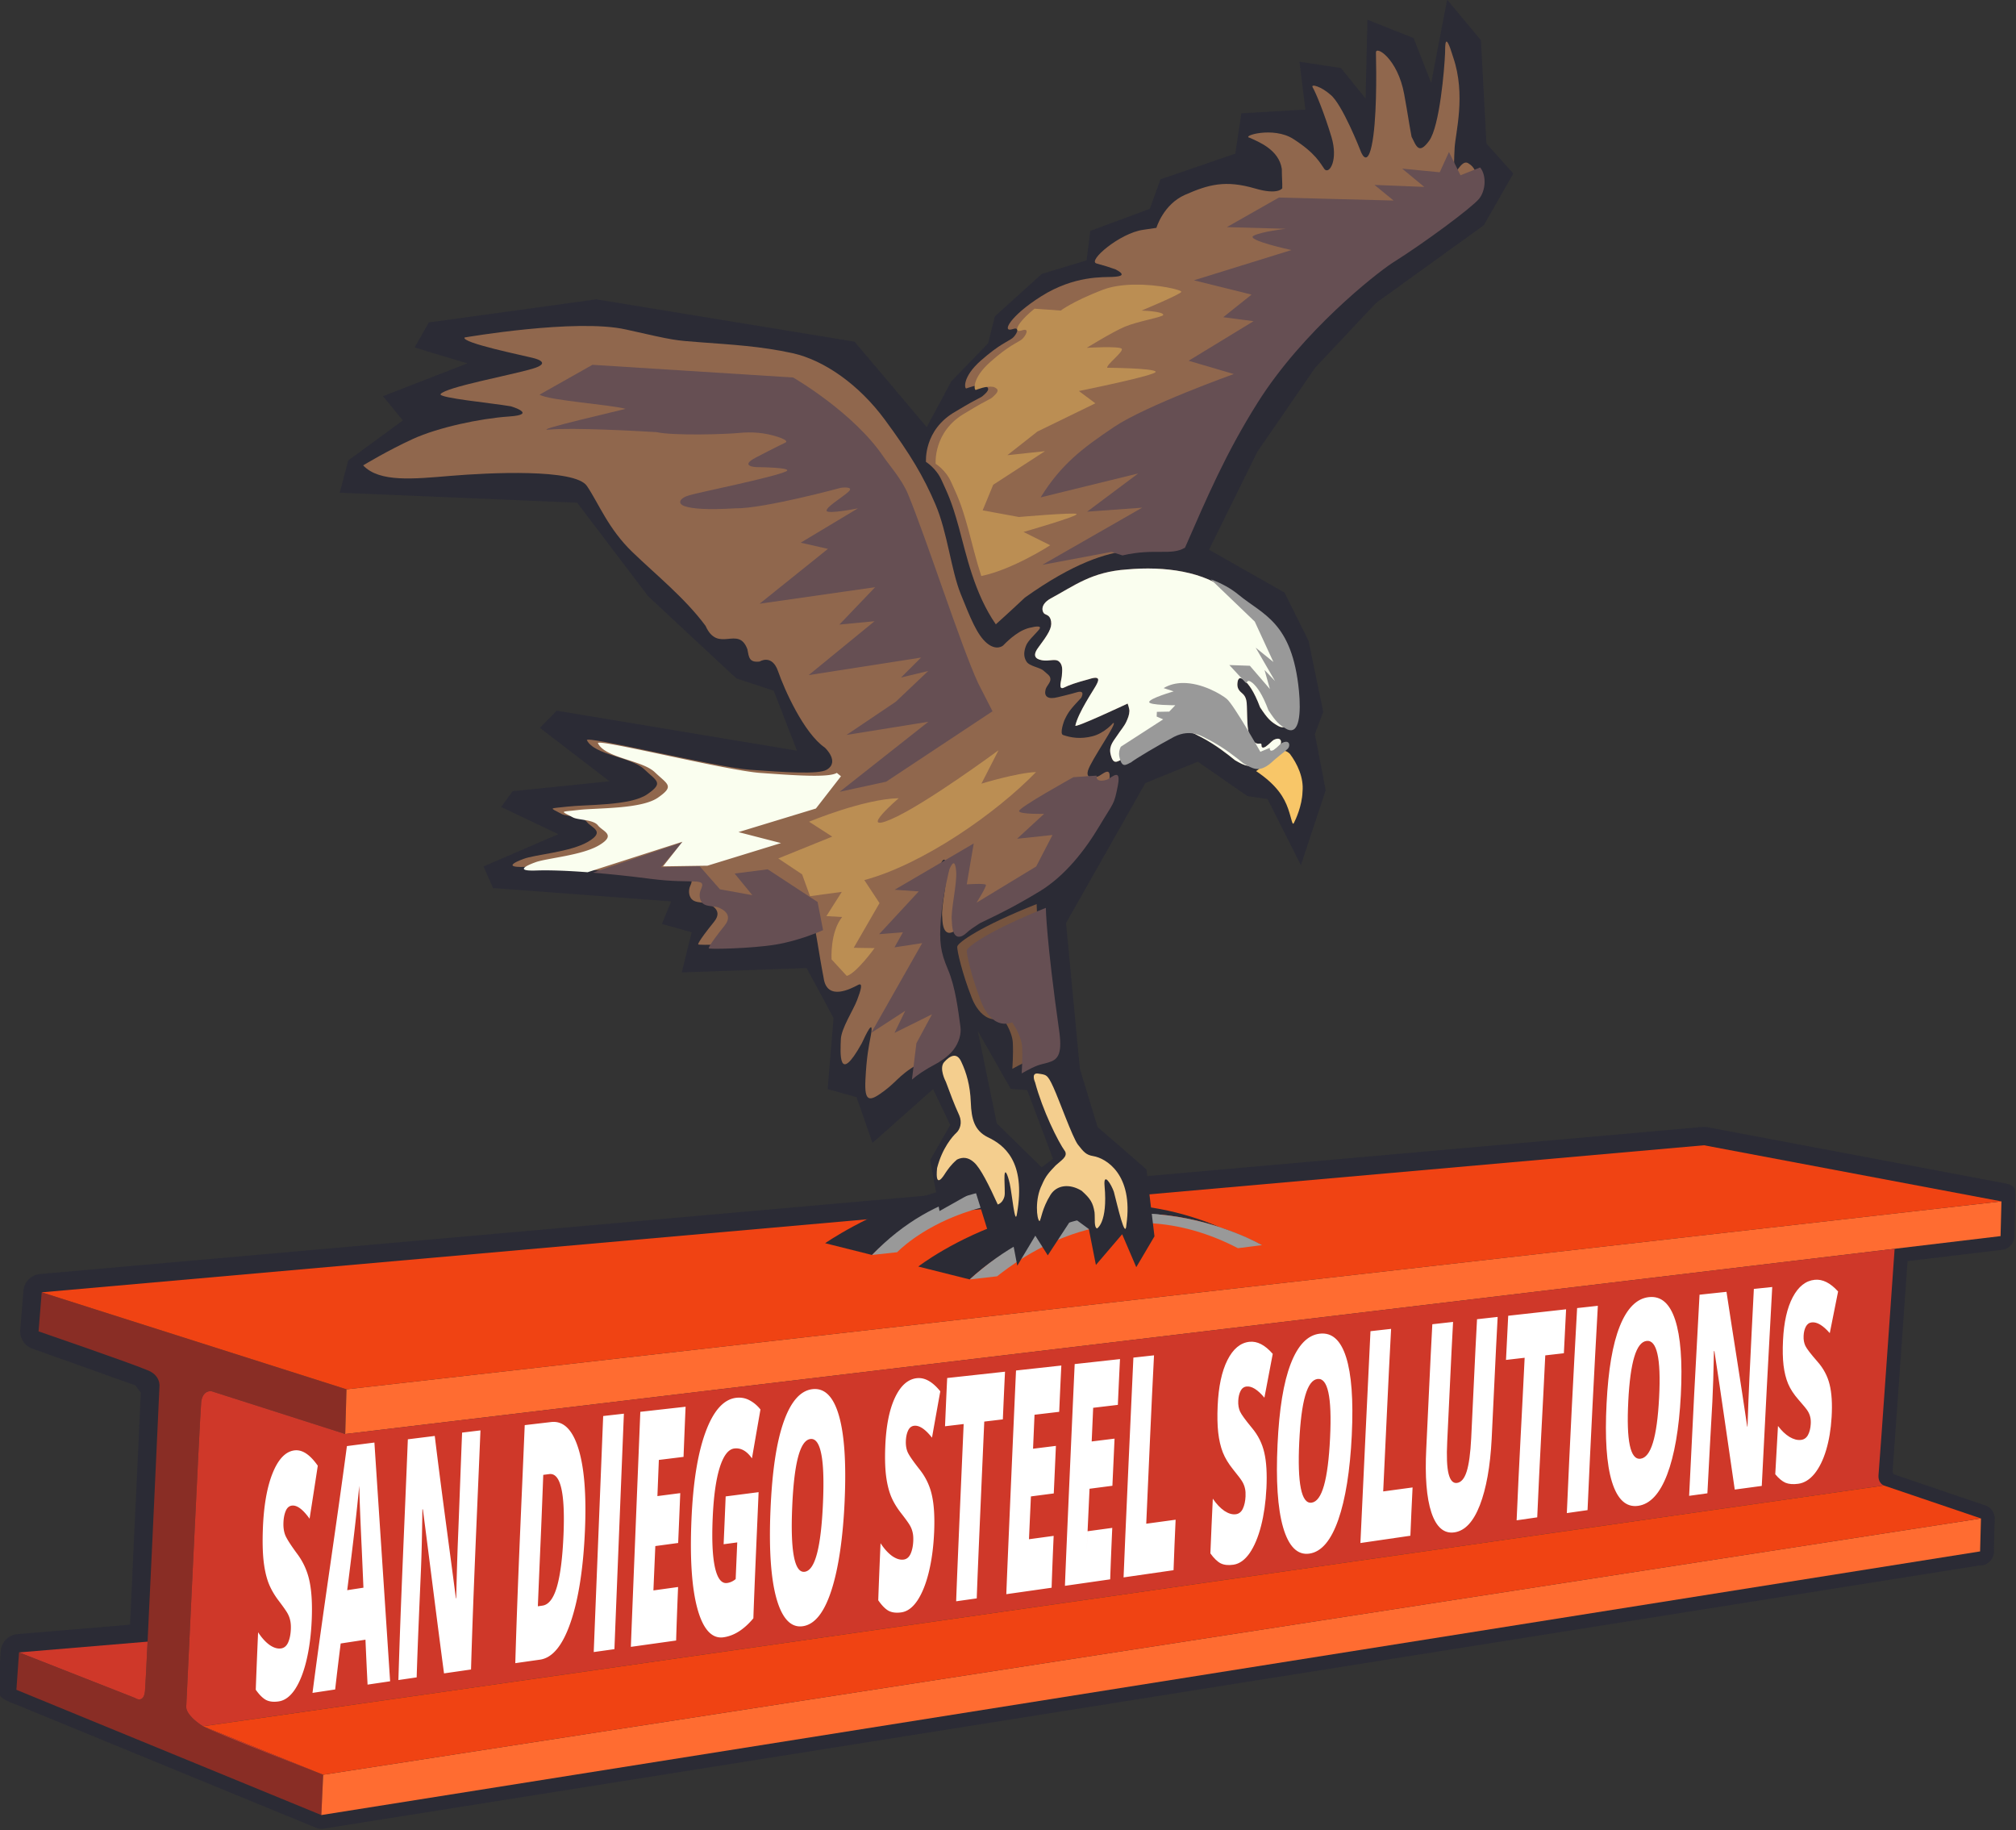 <svg viewBox="0 0 68.792 62.442" xmlns="http://www.w3.org/2000/svg"><rect x="0" y="0" width="68.792" height="62.442" fill="#333333" stroke="none"/><g style="display:inline"><g style="display:inline;opacity:1"><path style="color:#000;font-style:normal;font-variant:normal;font-weight:400;font-stretch:normal;font-size:medium;line-height:normal;font-family:sans-serif;font-variant-ligatures:normal;font-variant-position:normal;font-variant-caps:normal;font-variant-numeric:normal;font-variant-alternates:normal;font-feature-settings:normal;text-indent:0;text-align:start;text-decoration:none;text-decoration-line:none;text-decoration-style:solid;text-decoration-color:#000;letter-spacing:normal;word-spacing:normal;text-transform:none;writing-mode:lr-tb;direction:ltr;text-orientation:mixed;dominant-baseline:auto;baseline-shift:baseline;text-anchor:start;white-space:normal;shape-padding:0;clip-rule:nonzero;display:inline;overflow:visible;visibility:visible;opacity:1;isolation:auto;mix-blend-mode:normal;color-interpolation:sRGB;color-interpolation-filters:linearRGB;solid-color:#000;solid-opacity:1;vector-effect:none;fill:#2b2b35;fill-opacity:1;fill-rule:nonzero;stroke:none;stroke-width:2.822;stroke-linecap:round;stroke-linejoin:round;stroke-miterlimit:4;stroke-dasharray:none;stroke-dashoffset:0;stroke-opacity:1;color-rendering:auto;image-rendering:auto;shape-rendering:auto;text-rendering:auto;enable-background:accumulate" d="M-119.459 103.123c-.035 0-.07.001-.105.004l-127.752 11.301c-.686.06-1.228.607-1.283 1.293l-.242 3c-.051.637.331 1.229.934 1.443l7.908 2.816.424.559-.832 17.834-8.645.725c-.694.058-1.243.614-1.291 1.309l-.201 2.871c-.044.545.346.813.863 1.011 0 0 1.829.948 1.953-.811l.117-1.668 8.674-.727c.706-.059 1.258-.633 1.291-1.34l.912-19.584a1.411 1.411 0 0 0-.285-.918l-.986-1.301a1.411 1.411 0 0 0-.65-.477l-7.285-2.596.059-.732 126.373-11.178 22.668 4.275c1.602.316 1.299-2.218 1.299-2.218.009-.373-.515-.508-.776-.555l-22.859-4.312a1.411 1.411 0 0 0-.281-.023z" transform="matrix(.444 0 0 .444 111.177 -7.339)"/><path d="m-249.137 146.377 23.432 9.625 127.482-20.259" style="display:inline;opacity:1;fill:none;stroke:#2b2b35;stroke-width:2.117;stroke-linecap:round;stroke-linejoin:round;stroke-miterlimit:4;stroke-dasharray:none;stroke-opacity:1" transform="matrix(.444 0 0 .444 111.177 -7.339)"/><path style="color:#000;font-style:normal;font-variant:normal;font-weight:400;font-stretch:normal;font-size:medium;line-height:normal;font-family:sans-serif;font-variant-ligatures:normal;font-variant-position:normal;font-variant-caps:normal;font-variant-numeric:normal;font-variant-alternates:normal;font-feature-settings:normal;text-indent:0;text-align:start;text-decoration:none;text-decoration-line:none;text-decoration-style:solid;text-decoration-color:#000;letter-spacing:normal;word-spacing:normal;text-transform:none;writing-mode:lr-tb;direction:ltr;text-orientation:mixed;dominant-baseline:auto;baseline-shift:baseline;text-anchor:start;white-space:normal;shape-padding:0;clip-rule:nonzero;display:inline;overflow:visible;visibility:visible;opacity:1;isolation:auto;mix-blend-mode:normal;color-interpolation:sRGB;color-interpolation-filters:linearRGB;solid-color:#000;solid-opacity:1;vector-effect:none;fill:#2b2b35;fill-opacity:1;fill-rule:nonzero;stroke:none;stroke-width:2.117;stroke-linecap:round;stroke-linejoin:round;stroke-miterlimit:4;stroke-dasharray:none;stroke-dashoffset:0;stroke-opacity:1;color-rendering:auto;image-rendering:auto;shape-rendering:auto;text-rendering:auto;enable-background:accumulate" d="M-96.568 107.771a1.058 1.058 0 0 0-1.07 1.047l-.045 1.754-7.23.865a1.058 1.058 0 0 0-.93.975l-1.234 17.344a1.058 1.058 0 0 0 .102.533l.408.848a1.058 1.058 0 0 0 .613.543l6.721 2.281-.047 1.754a1.058 1.058 0 1 0 2.115.057l.068-2.533a1.058 1.058 0 0 0-.717-1.029l-7.039-2.391-.094-.193 1.152-16.191 7.271-.869a1.058 1.058 0 0 0 .932-1.023l.068-2.668a1.058 1.058 0 0 0-1.045-1.102z" transform="matrix(.444 0 0 .444 111.177 -7.339)"/><path d="m-247.193 115.834 23.423 7.453-.097 3.436-10.297-3.294s-.678-.094-.774.874c-.097.968-1.144 23.309-1.144 23.309s-.191.612 1.278 1.566c1.161.629 9.243 3.726 9.243 3.726l-.145 3.097-23.432-9.625.202-2.872 8.905 3.496s.678.484.774-.532c.097-1.016 1.113-23.375 1.113-23.375s.134-.905-.987-1.301c-1.258-.532-8.304-2.958-8.304-2.958z" style="display:inline;opacity:1;fill:#892d25;fill-opacity:1;stroke:none;stroke-width:.252px;stroke-linecap:butt;stroke-linejoin:miter;stroke-opacity:1" transform="matrix(.444 0 0 .444 111.177 -7.339)"/><path d="m-225.56 152.904 127.406-19.694-.068 2.532-127.482 20.259zm1.791-29.618 127.189-14.441-.068 2.669-127.217 15.208z" style="display:inline;opacity:1;fill:#ff6c31;fill-opacity:1;stroke:none;stroke-width:.252px;stroke-linecap:butt;stroke-linejoin:miter;stroke-opacity:1" transform="matrix(.444 0 0 .444 111.177 -7.339)"/><path d="m-247.193 115.834 23.423 7.453 127.189-14.441-22.859-4.312z" style="display:inline;opacity:1;fill:#f04313;fill-opacity:1;stroke:none;stroke-width:.252px;stroke-linecap:butt;stroke-linejoin:miter;stroke-opacity:1" transform="matrix(.444 0 0 .444 111.177 -7.339)"/><path d="m-239.056 142.676-9.879.828 8.905 3.496s.677.484.774-.533c.023-.241.1-1.735.201-3.791z" style="display:inline;opacity:1;fill:#cf3829;fill-opacity:1;stroke:none;stroke-width:.252px;stroke-linecap:butt;stroke-linejoin:miter;stroke-opacity:1" transform="matrix(.444 0 0 .444 111.177 -7.339)"/><path d="m-104.789 112.487-119.078 14.235-10.297-3.294s-.678-.093-.774.874c-.097.968-1.144 23.309-1.144 23.309 0 0-.191.612 1.278 1.566l129.189-18.5s-.477-.163-.409-.848c.068-.684 1.234-17.343 1.234-17.343zm-130.015 36.691c1.161.629 9.244 3.726 9.244 3.726z" style="display:inline;opacity:1;fill:#cf3829;fill-opacity:1;stroke:none;stroke-width:.252;stroke-linecap:butt;stroke-linejoin:miter;stroke-miterlimit:4;stroke-dasharray:none;stroke-opacity:1" transform="matrix(.444 0 0 .444 111.177 -7.339)"/><path d="m-105.615 130.678-129.189 18.5 9.244 3.726 127.406-19.694z" style="display:inline;opacity:1;fill:#f04313;fill-opacity:1;stroke:none;stroke-width:.252px;stroke-linecap:butt;stroke-linejoin:miter;stroke-opacity:1" transform="matrix(.444 0 0 .444 111.177 -7.339)"/><path d="M-161.737 110.31c-13.263-6.342-21.643 2.653-21.643 2.653l-3.603-.903s12.697-8.882 23.952-2.747z" style="display:inline;opacity:1;fill:#2b2b35;fill-opacity:1;stroke:none;stroke-width:.265px;stroke-linecap:butt;stroke-linejoin:miter;stroke-opacity:1" transform="matrix(.444 0 0 .444 111.177 -7.339)"/><path d="m-183.38 112.963 1.934-.211s6.68-7.165 20.441-2.481l1.119.237s-13.693-7.763-23.493 2.455z" style="display:inline;opacity:1;fill:#999;fill-opacity:1;stroke:none;stroke-width:.265px;stroke-linecap:butt;stroke-linejoin:miter;stroke-opacity:1" transform="matrix(.444 0 0 .444 111.177 -7.339)"/><path d="M-153.407 112.209c-13.089-6.702-22.465 2.635-22.465 2.635l-3.953-.991s11.095-8.647 23.88-2.708z" style="display:inline;opacity:1;fill:#2b2b35;fill-opacity:1;stroke:none;stroke-width:.265px;stroke-linecap:butt;stroke-linejoin:miter;stroke-opacity:1" transform="matrix(.444 0 0 .444 111.177 -7.339)"/><path d="M-173.77 114.603c1.65-1.287 9.074-7.073 18.509-2.161l1.854-.233s-11.877-6.978-22.465 2.635z" style="display:inline;opacity:1;fill:#999;fill-opacity:1;stroke:none;stroke-width:.265px;stroke-linecap:butt;stroke-linejoin:miter;stroke-opacity:1" transform="matrix(.444 0 0 .444 111.177 -7.339)"/></g><g aria-label="SAN DIEGO STEEL SOLUTIONS" style="font-style:normal;font-variant:normal;font-weight:800;font-stretch:normal;font-size:16.35px;line-height:1.25;font-family:'Open Sans';-inkscape-font-specification:'Open Sans, Ultra-Bold';font-variant-ligatures:normal;font-variant-caps:normal;font-variant-numeric:normal;font-feature-settings:normal;text-align:start;letter-spacing:0;word-spacing:0;writing-mode:lr-tb;text-anchor:start;display:inline;opacity:1;fill:#fff;fill-opacity:1;stroke:none"><path style="fill:#fff;fill-opacity:1" d="M596.125 193.2c-.061 1.199-.229 2.289-.501 3.266-.272.969-.633 1.753-1.084 2.345-.452.583-.965.914-1.547.991-.484.064-.888.027-1.21-.111-.322-.147-.651-.427-.988-.838.063-1.55.144-3.173.222-4.692.349.459.718.808 1.108 1.044.391.228.755.319 1.094.273.292-.04.512-.202.662-.486.15-.293.235-.652.257-1.075.013-.265-.003-.49-.05-.677-.043-.196-.12-.386-.233-.572-.109-.187-.409-.556-.902-1.111-.445-.508-.774-1.016-.987-1.524-.209-.508-.355-1.107-.438-1.799-.08-.692-.099-1.527-.056-2.515.08-1.848.383-3.371.917-4.519.535-1.15 1.227-1.785 2.08-1.883.754-.087 1.495.342 2.237 1.25-.269 1.507-.516 2.88-.782 4.325-.644-.769-1.211-1.131-1.705-1.067-.255.033-.446.181-.573.445-.127.264-.198.579-.213.945-.017.393.041.733.173 1.021.136.288.512.795 1.128 1.512.592.676.987 1.429 1.187 2.262.203.825.271 1.885.205 3.191zm5.327 5.234c-.075-1.229-.141-2.473-.201-3.666.015-.002-2.378.311-2.363.309-.18 1.228-.36 2.492-.526 3.753.014-.002-2.174.282-2.16.28 1.028-6.8 2.171-13.01 3.28-20.145.874-.098 1.747-.194 2.621-.29.01.146 1.506 19.585 1.498 19.487.016-.002-2.165.274-2.149.272zm-.395-7.909c-.053-1.071-.103-2.056-.159-3.133-.039-.683-.088-1.621-.143-2.734-.053-1.137-.085-1.946-.097-2.456-.049.465-.143 1.256-.277 2.314-.139 1.123-.409 3.093-.87 6.21.005-.001 1.541-.202 1.547-.203zm10.258 6.675c.028-.004-2.604.322-2.576.318-.721-4.64-1.334-8.919-2.016-13.39l-.045.005c-.033 2.156-.08 3.759-.136 4.89-.129 2.607-.314 6.069-.41 8.82.011-.001-1.752.22-1.741.218.234-6.721.582-12.762.9-19.649.017-.002 2.549-.272 2.566-.274.66 4.656 1.357 8.885 2.014 13.255l.03-.004c.05-1.898.107-3.529.161-4.659.133-2.79.267-6.076.4-8.865.009-.001 1.742-.18 1.75-.181-.321 6.744-.667 12.764-.899 19.515zm10.859-11.406c-.153 3.144-.622 5.692-1.368 7.55-.748 1.87-1.71 2.906-2.922 3.053.03-.004-2.382.29-2.352.286.232-6.763.576-12.769.899-19.429.021-.002 2.495-.25 2.516-.252 1.167-.116 2.025.611 2.586 2.13.563 1.516.784 3.735.641 6.662zm-2.047.42c.085-1.738.011-3.013-.216-3.827-.224-.814-.604-1.195-1.141-1.136l-.572.063c-.286 6.395-.205 4.282-.516 10.726a724.694 724.694 0 0 1 .438-.053c.597-.073 1.056-.589 1.38-1.539.324-.956.536-2.377.626-4.235zm2.882 9.563c.013-.371.895-19.164.9-19.265.015-.002 1.959-.191 1.974-.192-.011.221-.883 18.692-.901 19.22.032-.004-2.006.241-1.974.237zm7.854-.942c.269-.032-4.583.549-4.315.517.022-.644.886-18.877.901-19.184.083-.008 4.234-.407 4.316-.415-.07 1.34-.136 2.781-.197 4.093.022-.002-2.373.251-2.352.249.039-.853-.177 3.804-.137 2.951.017-.002 2.161-.24 2.177-.242-.068 1.428-.127 2.624-.2 4.069.018-.002-2.196.255-2.177.252-.057 1.129-.125 2.461-.181 3.62.026-.003 2.325-.275 2.351-.278-.068 1.408-.136 2.894-.187 4.368zm4.723-11.763c.039-.004 3.098-.342 3.137-.346-.119 2.444-.392 7.576-.499 10.296-.885.907-1.83 1.428-2.852 1.55-1.121.134-1.957-.678-2.494-2.377-.534-1.702-.708-4.117-.554-7.221.15-3.018.588-5.389 1.339-7.142.751-1.755 1.734-2.696 2.942-2.809.458-.043.882.029 1.275.213.396.184.736.432 1.02.742-.258 1.258-.558 2.742-.811 3.989-.493-.601-1.052-.871-1.679-.806-.574.06-1.04.584-1.4 1.574-.356.981-.576 2.355-.665 4.136-.087 1.75-.017 3.088.218 4.001.238.904.624 1.33 1.158 1.268.292-.034.564-.141.816-.32.048-.983.102-2.034.15-2.993.008-.001-1.305.15-1.298.149.071-1.402.128-2.527.195-3.906zm11.343.292c-.157 3.084-.59 5.593-1.264 7.372-.679 1.795-1.579 2.793-2.739 2.932-1.141.137-1.985-.657-2.52-2.324-.532-1.67-.704-4.091-.547-7.219.155-3.084.561-5.439 1.244-7.115.687-1.685 1.613-2.584 2.767-2.692 1.157-.108 1.988.618 2.505 2.144.517 1.525.709 3.807.552 6.901zm-5.002.556c-.181 3.59.207 5.418 1.189 5.303.498-.058.887-.555 1.171-1.478.287-.92.481-2.319.573-4.152.093-1.841.035-3.169-.169-4.008-.2-.847-.542-1.247-1.026-1.198-.988.101-1.557 1.931-1.738 5.532zm13.523 2.131c-.06 1.162-.228 2.229-.5 3.192-.272.954-.633 1.732-1.084 2.319-.452.579-.965.906-1.545.976-.484.058-.886.015-1.208-.128-.321-.153-.65-.441-.986-.86.063-1.562.143-3.173.219-4.658.349.457.718.807 1.108 1.047.391.232.755.328 1.093.289.292-.034.512-.19.661-.467.149-.285.235-.635.256-1.048.013-.258-.003-.477-.05-.659-.043-.191-.12-.377-.233-.558-.109-.182-.41-.546-.902-1.085-.446-.495-.775-.984-.987-1.467-.209-.484-.355-1.047-.439-1.689-.08-.642-.098-1.408-.055-2.296.081-1.661.388-2.977.925-3.954.537-.977 1.234-1.504 2.086-1.583.753-.07 1.495.291 2.232 1.071-.259 1.222-.537 2.558-.791 3.784-.642-.696-1.21-1.021-1.704-.97-.255.026-.446.155-.573.388-.127.233-.198.513-.214.841-.017.352.04.661.172.924.136.264.511.73 1.127 1.401.591.633.987 1.342 1.187 2.132.204.782.272 1.793.206 3.058zm4.067 5.344c-.006.001-1.958.237-1.963.238.084-2.286.629-12.751.714-14.467.032-.003-1.808.184-1.776.181.064-1.281.132-2.653.206-3.938-.435.041 5.947-.556 5.512-.516-.074 1.269-.143 2.623-.207 3.892.041-.004-1.812.184-1.771.18-.085 1.695-.631 12.159-.716 14.429zm7.133-.869c-.005.001-4.309.526-4.315.526.066-1.764.866-17.246.925-18.257-.089.008 4.407-.414 4.319-.405-.073 1.233-.141 2.543-.204 3.778.139-.014-2.492.253-2.353.239-.078 1.544-.062 1.228-.14 2.773.023-.002 2.156-.229 2.179-.231-.07 1.374-.128 2.47-.204 3.88.024-.003-2.203.246-2.178.244-.058 1.082-.127 2.373-.185 3.494-.014.002 2.366-.275 2.352-.274-.07 1.36-.141 2.805-.195 4.234zm5.587-.685c.015-.002-4.33.532-4.315.53.067-1.751.872-17.126.93-18.1-.035.003 4.354-.41 4.319-.407-.073 1.218-.142 2.513-.205 3.737 3.784-.384-6.138.623-2.353.239-.067 1.304-.074 1.443-.141 2.747l2.179-.231c-.071 1.361-.129 2.451-.205 3.848-.006.001-2.173.243-2.179.243.349-6.469-.535 9.937-.186 3.468.015-.002 2.337-.272 2.352-.274-.071 1.349-.142 2.783-.198 4.2z" transform="matrix(.358 0 0 .418 -202.777 -25.47)"/><path style="fill:#fff;fill-opacity:1" d="M673.51 189.684c.067-1.692.881-17.037.936-17.941-.002 0 1.967-.186 1.966-.186-.271 4.457-.485 8.911-.741 13.744.094-.011 2.706-.316 2.8-.327-.071 1.325-.142 2.732-.198 4.121.05-.006-4.812.594-4.763.588zm13.613-7.255c-.063 1.111-.233 2.132-.508 3.053-.275.913-.638 1.658-1.091 2.221-.454.555-.968.873-1.549.945-.484.06-.886.024-1.207-.111-.321-.143-.649-.415-.983-.814.068-1.491.152-3.045.231-4.465.348.436.717.77 1.107.998.39.22.754.31 1.093.271.292-.034.512-.185.662-.45.15-.274.236-.609.258-1.004.014-.247-.002-.457-.049-.631-.043-.182-.12-.36-.232-.533-.109-.173-.409-.521-.901-1.035-.445-.472-.774-.939-.986-1.4-.209-.461-.355-.999-.437-1.611-.079-.611-.097-1.341-.053-2.183.083-1.576.391-2.813.93-3.731.538-.918 1.237-1.414 2.09-1.495.753-.072 1.495.258 2.231.984-.264 1.161-.537 2.399-.795 3.576-.641-.657-1.21-.96-1.704-.911-.255.026-.447.149-.574.37-.127.221-.199.486-.215.797-.018.334.04.626.172.876.136.25.511.691 1.127 1.329.591.601.986 1.276 1.185 2.031.203.747.27 1.714.201 2.924zm8.139-4.348c-.162 2.883-.603 5.228-1.285 6.895-.686 1.679-1.594 2.62-2.753 2.765-1.142.143-1.981-.585-2.509-2.146-.525-1.561-.691-3.846-.529-6.773.16-2.886.568-5.044 1.256-6.574.689-1.533 1.621-2.349 2.775-2.459 1.158-.111 1.988.528 2.503 1.915.514 1.385.705 3.488.542 6.376zm-5.007.541c-.187 3.363.195 5.076 1.178 4.961.498-.058.889-.527 1.176-1.392.289-.863.487-2.175.583-3.887.096-1.718.039-2.949-.163-3.722-.199-.781-.541-1.145-1.025-1.096-.989.1-1.561 1.774-1.748 5.136zm5.829 8.255c.04-.894.949-17.116.96-17.29.119-.011 1.847-.177 1.966-.189-.274 4.289-.488 8.623-.754 13.268-.054.006 2.856-.331 2.801-.325-.073 1.27-.149 2.621-.21 3.941-.479.06-4.286.535-4.764.595zm13.083-18.454c-.211 3.263-.368 6.552-.573 9.971-.133 2.225-.515 4.047-1.124 5.392-.608 1.342-1.41 2.094-2.426 2.221-.992.124-1.725-.421-2.193-1.618-.465-1.198-.623-2.95-.49-5.21.205-3.494.364-6.839.578-10.159l1.977-.19c-.206 3.196-.359 6.417-.557 9.768-.071 1.212-.029 2.094.13 2.632.16.537.426.786.801.743.402-.046.708-.357.92-.926.215-.576.362-1.491.434-2.72.197-3.33.35-6.535.556-9.716-.049.005 2.016-.193 1.967-.188zm3.772 16.358c-.023.003-1.942.24-1.965.243.229-4.65.529-9.015.765-13.268-.014.001-1.763.175-1.778.176.065-1.183.136-2.433.211-3.605-.276.026 5.793-.552 5.517-.526-.076 1.166-.146 2.41-.211 3.586-.013.001-1.76.173-1.773.174-.235 4.244-.536 8.596-.767 13.22zm2.82-.347c.3-5.884.63-11.347.981-16.733-.024.002 2.001-.189 1.977-.187-.35 5.379-.681 10.83-.983 16.678-.019.002-1.956.239-1.975.242zm10.867-9.629c-.166 2.752-.615 4.937-1.304 6.481-.692 1.551-1.608 2.415-2.766 2.556-1.142.139-1.977-.52-2.498-1.966-.518-1.447-.677-3.59-.511-6.381.164-2.757.571-4.835 1.26-6.312.69-1.479 1.621-2.27 2.775-2.377 1.158-.108 1.988.511 2.504 1.857.514 1.343.706 3.386.54 6.143zm-5.009.502c-.191 3.203.183 4.797 1.166 4.689.498-.055.891-.492 1.181-1.305.292-.811.493-2.046.591-3.679.099-1.639.042-2.827-.161-3.571-.199-.753-.541-1.106-1.026-1.06-.991.095-1.56 1.714-1.752 4.927zm12.725 6.909c-.02.002-2.557.296-2.577.298-.66-3.824-1.267-7.59-1.94-11.303l-.045.004c-.038 1.802-.088 3.145-.148 4.117-.153 2.459-.331 4.951-.474 7.487-.01.001-1.731.205-1.741.206.314-5.662.643-11.061.992-16.416-.027.002 2.596-.238 2.569-.235.641 3.639 1.343 7.291 1.975 10.998l.03-.003c.062-1.623.123-2.983.18-3.95.146-2.443.266-4.863.423-7.282l1.752-.157c-.347 5.352-.675 10.714-.998 16.236zm6.655-5.613c-.068.998-.244 1.899-.526 2.702-.281.796-.651 1.438-1.109 1.922-.458.477-.976.75-1.556.816-.484.055-.886.027-1.205-.086-.319-.12-.644-.351-.975-.694.078-1.245.178-2.709.26-3.941.346.394.713.692 1.102.896.389.197.752.277 1.091.243.292-.03.514-.162.665-.398.152-.243.24-.541.264-.895.015-.221-0-.41-.046-.567-.042-.164-.118-.325-.23-.483-.108-.158-.407-.474-.898-.948-.444-.434-.771-.865-.983-1.293-.208-.427-.353-.927-.435-1.497-.079-.57-.096-1.253-.051-2.044.083-1.483.391-2.654.929-3.526.538-.87 1.237-1.343 2.089-1.418.754-.066 1.495.252 2.232.954-.257 1.086-.541 2.314-.793 3.399-.642-.629-1.21-.921-1.705-.878-.256.022-.447.138-.574.345-.127.208-.199.458-.215.751-.018.315.04.591.171.827.135.236.511.654 1.126 1.256.591.567.985 1.198 1.182 1.894.201.689.265 1.574.191 2.661z" transform="matrix(.358 0 0 .418 -202.777 -25.47)"/></g><g style="display:inline"><path transform="matrix(.117 0 0 .118 113.202 3.096)" d="m-545.477-26.336-4.654 24.076-5.123-12.969-13.473-5.303-.535 22.791-7.182-8.816-12.107-1.83 1.727 13.822-18.672 1.084-1.768 11.666-21.818 7.42-3.107 8.525-17.373 6.387-1.074 8.504-13.066 3.938-13.682 12.266-1.982 7.818-10.736 10.982-7.16 13.234-21.033-24.701-75.328-12.248-48.852 6.68-4.15 7.246 15.387 4.588-24.613 9.486 5.805 7.01-15.943 11.596-2.469 9.305 69.25 2.895 20.713 27.053 25.715 23.75 10.893 3.543 6.787 17.35-70.094-11.572-4.881 4.979 20.275 15.428-28.223 2.873-3.365 4.568 16.678 7.861-21.785 9.311 2.727 6.264 51.971 3.861-2.705 6.512 8.688 2.426-2.893 11.588 36.416-1.25 7.857 14.441-1.729 20.557 8.447 2.338 4.629 13.217 17.686-15.547 4.994 10.357-5.854 10.133 2.725 14.756 10.445-5.828 4.633 14.752 5.59-3.598 2.016 10.479 5.26-8.688 3.635 5.697 7.279-11.025 4.691 3.41 2.064 10.387 7.656-8.879 4.115 9.521 5.31-8.922-2.34-19.343-14.242-12.253-5.178-16.846-4.03-42.142 23.135-40.475 15.307-6.17 14.443 9.955 5.883.852 9.73 19.117 7.227-21.672-3.152-16.199 2.438-6.48-4.293-20.539-7.002-13.928-22.01-12.393 14.082-28.318 16.926-24.385 17.707-18.65 31.418-22.461 8.613-14.955-7.84-8.65-1.611-29.893zM-682.375 271.822l9.615 16.766 4.809.371 7.52 19.848-3.328 2.467-13.068-12.697z" style="display:inline;fill:#2b2b35;fill-opacity:1;stroke:none;stroke-width:1px;stroke-linecap:butt;stroke-linejoin:miter;stroke-opacity:1"/><path d="M-181.385 83.358c.081-.296 1.677-1.495 6.095-3.248 0 0 .012 2.303 1.051 9.579.213 1.677-.155 2.053-.886 2.256-.73.203-.776.132-2.032.827 0 0 .084-1.143.035-2.02-.048-.877-.768-1.878-.768-1.878-1.73.602-2.445-1.725-2.445-1.725-.606-1.516-1.118-3.546-1.051-3.792z" style="display:inline;opacity:1;fill:#76543f;fill-opacity:1;stroke:none;stroke-width:.265px;stroke-linecap:butt;stroke-linejoin:miter;stroke-opacity:1" transform="matrix(.444 0 0 .444 113.202 -4.724)"/><path d="M-219.254 36.572c-.278.406 4.55 1.39 5.197 1.559 0 0 1.704.353-0.0.85-1.704.498-6.609 1.398-7.04 1.937-.237.296 3.934.691 5.41.945 0 0 2.089.629-.142.78-2.23.151-5.46.841-7.394 1.725-1.934.883-3.827 2.032-3.827 2.032 1.248 1.324 3.866 1.043 6.756.803 2.891-.24 9.529-.572 10.442.78.913 1.352 1.64 3.29 3.496 5.079 1.856 1.789 4.037 3.531 5.622 5.67.958 2.158 2.517-.08 3.213 1.795.117.619.135 1.043.945.945 0 0 .948-.607 1.417.756.47 1.363 1.973 4.747 3.591 5.859 0 0 1.178 1.084.142 1.701-.628.374-3.26.189-5.906 0-2.646-.189-12.726-2.679-12.52-2.268.572 1.144 3.405 1.283 4.394 2.221.989.938 1.531 1.041.236 1.937-1.294.896-4.727.777-6.142.945-1.415.168-1.415.037-.425.567.403.215 1.573.148 1.937.614.364.466 1.451.707.095 1.512-1.356.805-4.123.99-4.961 1.323 0 0-1.977.685.095.614 2.072-.071 5.474.205 8.835.638 3.361.433 4.342-.174 3.874.827-.13.278-.137.712.095.992.231.28.686.256 1.134.331 0 0 1.439.396.614 1.417-1.342 1.662-1.228 1.748-1.228 1.748-.058.082 3.238.027 5.15-.283 1.912-.31 3.733-1.134 3.733-1.134.126.045.37 2.007.756 3.992.256 1.847 2.16.795 2.646.543.399-.211.22.388-.071 1.158-.29.77-1.225 2.188-1.252 3.024-.031.95-.233 3.608 1.606.307.327-.699.932-1.986.709-.661-.178.93-.336 1.685-.425 3.449-.089 1.764.308 1.722 1.465.85 1.157-.871 1.13-1.313 3.307-2.457 0 0 .805-.438 1.252-1.016.448-.577.618-1.239.543-1.772-.177-1.264-.384-3.032-.969-4.394-.585-1.362-.666-2.08-.543-3.827.123-1.747.661-3.827.661-3.827.295-.675.455-.585.52.142.087.977-.443 3.043-.331 3.827.027 1.557.726 1.276 1.134.898.209-.201.526-.413.803-.591.277-.177.09-.088.85-.449.76-.361 2.005-.95 3.969-2.126 1.964-1.176 3.515-3.151 4.63-5.008 1.115-1.857 1.123-1.578 1.417-3.071.294-1.493-.524-.566-.85-.472 0 0-.978.341-.756-.449.222-.79 2.359-3.781 1.937-3.662 0 0-.661.78-1.583 1.016-.921.236-1.655.117-2.268-.095-.288-.1.094-1.11.094-1.11.302-.65.442-.834 1.299-1.748 0 0 .371-.629-.331-.425-.735.213-1.043.269-1.465.378-.762.197-1.066-.054-.945-.567.072-.306.395-.548.378-.827-.017-.278-.229-.365-.52-.638-.291-.272-1.086-.33-1.323-.709-.237-.379-.197-.759-.047-1.181.149-.423.693-.873 1.016-1.276.321-.4-.567-.165-.567-.165-.9.141-1.726.909-2.197 1.394 0 0-.498.442-1.252-.189s-1.271-1.952-2.008-3.78c-.737-1.828-1.018-4.727-1.937-6.874-.919-2.148-1.922-3.84-3.898-6.52-1.976-2.68-4.655-4.567-7.087-5.103-2.432-.535-4.728-.659-6.945-.827-2.218-.168-2.02-.128-5.859-.992-3.839-.865-12.402.614-12.402.614z" style="display:inline;opacity:1;fill:#90674d;fill-opacity:1;stroke:none;stroke-width:.265px;stroke-linecap:butt;stroke-linejoin:miter;stroke-opacity:1" transform="matrix(.444 0 0 .444 113.202 -4.724)"/><path d="M-183.794 46.138s-.207-2.476 2.272-3.875c2.105-1.27 1.824-.952 2.191-1.286.367-.334.469-.537.014-.719-.601-.1-1.245.197-1.378.23-.134.033-.326-.865 1.111-2.135 1.437-1.27 2.124-1.489 2.425-1.723.301-.234.674-.919.032-.702-.901.305-.21-1.009 2.187-2.52 2.556-1.612 4.796-1.455 5.464-1.489.668-.033 1.096-.137.248-.582-.668-.234-.765-.254-1.466-.454-.702-.2 1.801-2.334 3.586-2.584l1.023-.151s.528-1.803 2.204-2.54c1.803-.793 3.099-1.151 5.378-.485 1.774.52 2.091-.017 2.091-.017.009-.463-.028-.739-.035-1.485-.219-1.495-1.816-2.093-2.453-2.389-.735-.134 1.811-.909 3.345.092 1.697 1.083 2.054 1.846 2.398 2.329.377.386 1.057-.727.523-2.498-.535-1.771-1.173-3.341-1.44-3.803-.178-.307.67-.056 1.352.554.91.692 2.322 4.311 2.322 4.311s.473 1.393.856-.365c.403-1.851.37-5.542.332-7.17-.021-.571 1.673.469 2.169 3.191.301 1.648.32 1.945.568 3.274.362.711.55 1.412 1.352.309.802-1.102 1.178-5.51 1.223-6.757.013-.515-.033-1.838.632.367.975 2.873.174 5.755.103 6.922-.191 3.623.301.611 1.097 1.23.83.487.795 1.962.194 2.663-.601.702-4.203 3.355-6.672 4.887-1.265.816-6.922 5.209-10.411 10.709-2.464 3.885-3.893 7.225-5.592 11.074-1.764 1.066-4.112-1.355-11.647 4.011-1.263 1.191-2.231 2.051-2.231 2.051-1.653-2.381-2.259-5.32-2.833-7.417-.593-2.166-.909-2.7-1.327-3.643-.419-.943-1.204-1.416-1.204-1.416z" style="display:inline;opacity:1;fill:#90674d;fill-opacity:1;stroke:none;stroke-width:.265px;stroke-linecap:butt;stroke-linejoin:miter;stroke-opacity:1" transform="matrix(.444 0 0 .444 113.202 -4.724)"/><path style="display:inline;opacity:1;fill:#76543f;fill-opacity:1;stroke:none;stroke-width:.265px;stroke-linecap:butt;stroke-linejoin:miter;stroke-opacity:1" d="M-168.345 54.396c2.876-.254 5.929.125 7.955 1.784 1.848 1.513 4.112 2.058 4.63 7.335.159 1.624.064 3.493-.992 2.894-.545-.309-.803-.561-1.364-1.417-.484-1.287-.898-1.789-1.199-2.067-.307-.242-.413-.224-.508.006-.095.402-.018.65.195.862.213.213.49.313.496 1.128.042 1.242.007 1.998.337 2.486.213.272.36.413.644.372.187-.027.124.089.148.207.024.118.142.136.313.03.313-.224.419-.384.608-.514.626-.319.673.224.461.437-.213.213-.791.608-1.37 1.146-.85.661-1.299.407-2.055-.03-.526-.425-1.465-1.181-2.61-1.778-.478-.207-1.364-.933-2.734-.254-1.252.661-3.03 1.713-3.313 1.949-.413.195-.715.49-.915-.437-.118-.626.279-.999.555-1.429.215-.335.498-.644.667-1.01.119-.257.229-.532.236-.815.005-.198-.136-.579-.136-.579s-4.181 1.967-4.016 1.683c.224-.992 1.371-2.679 1.559-3.024.188-.345.49-.862-.52-.532-.969.26-1.504.442-1.908.644-.495.248-.189-.6-.171-.898.024-.395.118-.874-.283-1.152-.278-.159-.733.034-1.187-.041-.315-.052-.933-.189-.348-.974.756-1.016 1.069-1.506.992-2.008-.074-.481-.325-.484-.502-.591-.162-.097-.413-.691.467-1.181 1.827-.981 3.149-2.052 5.87-2.232z" transform="matrix(.444 0 0 .444 113.202 -4.724)"/><path d="m-213.496 40.967 4.069-2.295 15.424.976s4.643 2.669 6.964 6.118c.337.5 1.396 1.717 1.851 2.813 1.458 3.513 4.067 11.672 5.406 14.564 1.822 3.579 1.106 2.148 1.106 2.148l-8.18 5.415-3.576.777 6.823-5.383-6.293 1.013 3.779-2.545 2.501-2.369-2.091.503 1.54-1.534-8.638 1.348 5.062-4.14-2.701.257 2.748-2.872-8.88 1.269 5.252-4.214-2.092-.476 4.398-2.639s-2.313.466-2.405.195c-.092-.271 1.214-1.037 1.682-1.475.468-.438-.578-.301-.578-.301s-5.965 1.621-8.136 1.581c-2.18.13-3.287.033-3.872-.163-.586-.195-.423-.618.358-.846.781-.228 6.45-1.376 7.417-1.826.677-.315-2.261-.331-2.261-.331s-1.364-.048-.062-.731c1.302-.683 2.261-1.146 2.261-1.146s.423-.13-.586-.456c-1.009-.325-1.985-.391-2.961-.293-.976.098-5.011.228-6.345-.065-1.577-.095-6.443-.358-8.2-.195-1.757.163 5.955-1.595 5.825-1.595-1.155-.324-5.933-.646-6.607-1.09z" style="display:inline;opacity:1;fill:#664f53;fill-opacity:1;stroke:none;stroke-width:.265px;stroke-linecap:butt;stroke-linejoin:miter;stroke-opacity:1" transform="matrix(.444 0 0 .444 113.202 -4.724)"/><path transform="matrix(.117 0 0 .118 113.202 3.096)" d="m-544.949 17.713-2.691 5.861-10.957-1.057 6.439 5.287-14.512-.578 5.574 4.518-33.447-.865-15.186 8.555 17.203.48s-7.015.768-9.418 2.018c-2.403 1.249 11.053 4.133 11.053 4.133l-28.449 8.746 16.82 4.133-8.266 6.535 8.842 1.154-18.934 11.438 13.166 3.844s-25.496 9.04-34.889 15.281c-9.392 6.241-15.569 10.958-21.432 20.377l28.449-6.92-14.898 11.053 16.051-1.154-29.121 16.531 20.184-3.748 3.207 1.018c9.403-2.165 14.221.177 18.234-2.248 6.423-14.545 11.822-27.169 21.137-41.854 13.184-20.785 34.566-37.389 39.348-40.475 9.332-5.791 22.946-15.819 25.219-18.471 1.962-2.289 2.322-6.751.369-9.113l-5.732 2.248zm-97.031 180.094c-.791.004-2.073 1.198-2.766 1.396 0 0-3.247 1.134-2.965-1.182l-6.752.449s-16.165 8.868-15.873 9.828c.292.96 7.311.773 7.311.773l-7.883 7.205 10.33-1.088-4.758 9.105-17.398 10.467s2.965-4.648 2.719-5.164c-.239-.5-5.572-.137-5.572-.137l2.039-11.826-23.068 13.387 7.029.479-11.555 12.369 6.934-.545-2.447 4.35 8.07-1.223-14.867 25.961 9.924-6.389-3.127 6.389 10.941-5.387-4.553 8.377-1.301 10.514c1.513-1.297 3.516-2.73 7.357-4.748 0 0 3.041-1.658 4.732-3.84 1.691-2.182 2.334-4.68 2.053-6.695-.667-4.779-1.451-11.459-3.66-16.607-2.209-5.149-2.519-7.861-2.055-14.465.464-6.604 2.5-14.463 2.5-14.463 1.116-2.552 1.72-2.213 1.965.535.329 3.691-1.675 11.501-1.25 14.465.101 5.887 2.742 4.822 4.285 3.393.79-.761 1.989-1.563 3.037-2.232 1.048-.669.339-.333 3.213-1.697 2.874-1.365 7.579-3.59 15-8.035 7.421-4.445 13.286-11.908 17.5-18.928 4.214-7.02 4.245-5.964 5.357-11.607.487-2.469.168-3.187-.447-3.184z" style="display:inline;opacity:1;fill:#664f53;fill-opacity:1;stroke:none;stroke-width:1px;stroke-linecap:butt;stroke-linejoin:miter;stroke-opacity:1"/><path transform="matrix(.117 0 0 .118 113.202 3.096)" d="M-662.516 236.258c-16.698 6.628-22.73 11.159-23.035 12.277-.254.928 1.684 8.6 3.975 14.33 0 0 2.702 8.793 9.24 6.518 0 0 2.72 3.784 2.902 7.098.182 3.314-.135 7.635-.135 7.635 4.745-2.627 4.917-2.357 7.678-3.125 2.761-.768 4.153-2.188 3.35-8.527-3.928-27.5-3.975-36.205-3.975-36.205zM-768.5 217.295l-26.182 8.785c5.349.431 11.128 1.042 16.898 1.785 12.703 1.636 16.409-.659 14.643 3.125-.49 1.049-.517 2.693.357 3.75.874 1.057 2.593.969 4.287 1.25 0 0 5.439 1.496 2.32 5.357-5.074 6.282-4.643 6.605-4.643 6.605-.219.311 12.239.102 19.465-1.07 6.862-1.113 13.223-3.897 13.867-4.184l-1.598-8.141-14.543-9.447-9.65 1.223 5.164 6.254-9.445-1.699-5.912-6.66-11.283.271z" style="display:inline;opacity:1;fill:#664f53;fill-opacity:1;stroke:none;stroke-width:1px;stroke-linecap:butt;stroke-linejoin:miter;stroke-opacity:1"/><path d="M-192.78 73.781s4.185-1.747 6.889-1.805c0 0-3.176 2.721-.608 1.627 2.568-1.093 8.278-5.312 8.278-5.312l-1.311 2.565s2.702-.831 4.196-.89c-3.074 3.178-8.714 7.101-13.197 8.301l1.168 1.77-1.983 3.433 1.602.025s-1.399 1.933-2.136 2.136l-1.17-1.271s-.127-2.085.814-3.255l-1.209-.071 1.183-1.862-2.441.331-.61-1.678-1.831-1.221 4.145-1.678z" style="display:inline;opacity:1;fill:#bb8e53;fill-opacity:1;stroke:none;stroke-width:.265px;stroke-linecap:butt;stroke-linejoin:miter;stroke-opacity:1" transform="matrix(.444 0 0 .444 113.202 -4.724)"/><path transform="matrix(.117 0 0 .118 113.202 3.096)" d="M-636.734 56.059c-3.245.052-6.56.474-9.324 1.539-8.845 3.409-12.109 5.959-12.109 5.959l-7.643-.545c-5.231 4.175-6.382 7.188-3.65 6.264 2.428-.822 1.017 1.768-.119 2.652-1.136.884-3.736 1.712-9.166 6.51-5.43 4.798-4.704 8.195-4.199 8.068.505-.126 2.936-1.25 5.209-.871 1.719.686 1.338 1.454-.051 2.717-1.389 1.263-.328.061-8.283 4.859-9.369 5.29-8.586 14.648-8.586 14.648 0-0 2.969 1.786 4.551 5.35 1.582 3.563 2.776 5.584 5.018 13.77 1.064 3.886 2.163 8.538 3.736 13.33 9.195-1.868 20.107-8.896 20.107-8.896l-7.785-3.846s16.131-4.585 15.475-5.189c-.576-.531-16.82.865-16.82.865l-10.572-1.922 3.076-7.4 15.09-9.707-10.957 1.152 8.746-6.824 16.916-8.17-4.807-3.555s22.658-4.528 22.395-5.574c-.264-1.046-14.129-1.154-14.129-1.154-.267-.909 4.825-4.631 4.229-5.479-.597-.847-10.188-.287-10.188-.287s7.359-4.524 11.102-6.104c3.743-1.579 11.186-2.791 11.197-3.412.017-1.055-6.344-1.25-6.344-1.25s11.317-4.648 11.613-5.414c.204-.527-6.588-2.199-13.727-2.084z" style="display:inline;opacity:1;fill:#bb8e53;fill-opacity:1;stroke:none;stroke-width:1px;stroke-linecap:butt;stroke-linejoin:miter;stroke-opacity:1"/><path transform="matrix(.117 0 0 .118 113.202 3.096)" d="M-792.846 188.5c-.239.016-.344.071-.295.168 2.164 4.325 12.869 4.848 16.607 8.393 3.738 3.544 5.785 3.937.893 7.322-4.892 3.386-17.865 2.935-23.213 3.57-5.348.635-5.349.143-1.607 2.145 1.522.814 5.945.559 7.32 2.32 1.375 1.761 5.483 2.673.357 5.715-5.125 3.042-15.584 3.743-18.75 5 0 0-7.473 2.589.357 2.32 3.943-.135 9.165.064 14.996.502l27.676-8.812-5.67 7.111 12.975-.191 21.432-6.535-12.398-3.172 22.586-6.824 7.305-9.322-1.209-.977a.169.169 0 0 1-.012.008c-2.374 1.414-12.322.714-22.322 0-9.375-.67-43.446-8.984-47.027-8.74z" style="display:inline;opacity:1;fill:#fafeef;fill-opacity:1;stroke:none;stroke-width:1px;stroke-linecap:butt;stroke-linejoin:miter;stroke-opacity:1"/><path d="M-158.423 69.893s.437-.295.85-.756c.378-.319.732-.65.957-.756.224-.106.508-.095.791.189.567.756 1.075 1.819.969 2.906-.035 1.098-.532 2.15-.661 2.398-.13.248-.165-.295-.449-1.099-.283-.803-.815-1.784-2.457-2.882z" style="display:inline;opacity:1;fill:#f8c668;fill-opacity:1;stroke:none;stroke-width:.265px;stroke-linecap:butt;stroke-linejoin:miter;stroke-opacity:1" transform="matrix(.444 0 0 .444 113.202 -4.724)"/><path d="M-175.408 93.811s-.341-.737.209-.678c.64.1.727.024 1.2 1.064.472 1.039 1.446 3.795 1.873 4.387.443.56.622.802 1.183.892.965.154 3.103 1.39 2.551 5.273-.079 1.223-.667-1.396-.962-2.525-.189-.567-.818-1.585-.715-.452.255 2.826-.584 3.268-.584 3.268-.244-.137-.137-.714-.188-1.252-.124-.725-.308-1.038-.988-1.645-.929-.571-1.917-.456-2.398.315-.66 1.058-.716 1.897-.84 2.022-.229-.152-.367-1.704.178-2.784.301-.714.551-.961 1.057-1.498.432-.399.919-.661.738-1.068-.564-.781-1.747-3.192-2.314-5.318zm-6.869-.064s-.543-1.024-.118-1.496c.425-.472.98-.806 1.328.009.372.79.67 1.782.717 3.082.047 1.299.283 2.172 1.3 2.68 1.196.566 2.971 1.816 2.245 5.904-.149.956-.385-1.596-.55-2.329-.165-.732-.432-1.383-.408-.296.024 1.087.069 1.189-.091 1.508-.16.319-.424.387-.424.387-.658-1.445-1.334-2.816-1.83-3.242-.423-.385-.855-.43-1.304-.21-.514.448-.678.735-.886 1.025-.159.258-.81 1.307-.644-.369.393-1.545 1.195-2.449 1.479-2.709.283-.26.465-.774.231-1.332-.441-.968-.67-1.62-1.043-2.613z" style="display:inline;opacity:1;fill:#f4ce8e;fill-opacity:1;stroke:none;stroke-width:.265px;stroke-linecap:butt;stroke-linejoin:miter;stroke-opacity:1" transform="matrix(.444 0 0 .444 113.202 -4.724)"/><path d="M-168.345 54.396c2.876-.254 5.929.125 7.955 1.784 1.848 1.513 4.112 2.058 4.63 7.335.159 1.624.064 3.493-.992 2.894-.545-.309-.803-.561-1.364-1.417-.484-1.287-.898-1.789-1.199-2.067-.307-.242-.413-.224-.508.006-.095.402-.018.65.195.862.213.213.49.313.496 1.128.042 1.242.007 1.998.337 2.486.213.272.36.413.644.372.187-.027.124.089.148.207.024.118.142.136.313.03.313-.224.419-.384.608-.514.626-.319.673.224.461.437-.213.213-.791.608-1.37 1.146-.85.661-1.299.407-2.055-.03-.526-.425-1.465-1.181-2.61-1.778-.478-.207-1.364-.933-2.734-.254-1.252.661-3.03 1.713-3.313 1.949-.413.195-.715.49-.915-.437-.118-.626.279-.999.555-1.429.215-.335.498-.644.667-1.01.119-.257.229-.532.236-.815.005-.198-.136-.579-.136-.579s-4.181 1.967-4.016 1.683c.224-.992 1.371-2.679 1.559-3.024.188-.345.49-.862-.52-.532-.969.26-1.504.442-1.908.644-.495.248-.189-.6-.171-.898.024-.395.118-.874-.283-1.152-.278-.159-.733.034-1.187-.041-.315-.052-.933-.189-.348-.974.756-1.016 1.069-1.506.992-2.008-.074-.481-.325-.484-.502-.591-.162-.097-.413-.691.467-1.181 1.827-.981 3.149-2.052 5.87-2.232z" style="display:inline;opacity:1;fill:#fafeef;fill-opacity:1;stroke:none;stroke-width:.265px;stroke-linecap:butt;stroke-linejoin:miter;stroke-opacity:1" transform="matrix(.444 0 0 .444 113.202 -4.724)"/><path transform="matrix(.117 0 0 .118 113.202 3.096)" d="m-614.43 141.26 12.84 12.221 5.438 11.689-5.164-4.146 5.641 9.65-3.059-3.193 1.562 5.506-5.844-6.729-5.98-.205 4.938 5.291c.002-.007.002-.013.004-.019.357-.871.759-.937 1.92-.021 1.138 1.049 2.701 2.946 4.531 7.812 2.121 3.237 3.095 4.188 5.156 5.357 3.991 2.265 4.353-4.799 3.75-10.938-1.958-19.943-10.515-22.008-17.5-27.725-2.407-1.97-5.199-3.46-8.232-4.551zm-8.229 29.977c-1.889.033-3.776.455-5.504 1.477l2.922.951s-7.175 2.037-7.135 3.104c.034.907 7.611.906 7.611.906l-1.768 1.836-3.602.068-.068 1.359 1.904.814-12.361 7.916c-.407.816-.639 1.719-.428 2.84.759 3.504 1.896 2.389 3.459 1.652 1.071-.893 7.791-4.867 12.523-7.367 5.179-2.567 8.526.18 10.334.961 4.33 2.254 7.881 5.112 9.867 6.719 2.857 1.652 4.553 2.611 7.768.111 2.187-2.031 4.374-3.526 5.178-4.33.804-.804.626-2.858-1.74-1.652-.714.491-1.116 1.093-2.299 1.941-.647.402-1.094.335-1.184-.111-.032-.162-.026-.299-.033-.434l-2.744 1.133s-7.719-13.572-9.787-15.291c-1.551-1.289-7.247-4.702-12.914-4.604z" style="display:inline;opacity:1;fill:#999;fill-opacity:1;stroke:none;stroke-width:1px;stroke-linecap:butt;stroke-linejoin:miter;stroke-opacity:1"/></g></g></svg>